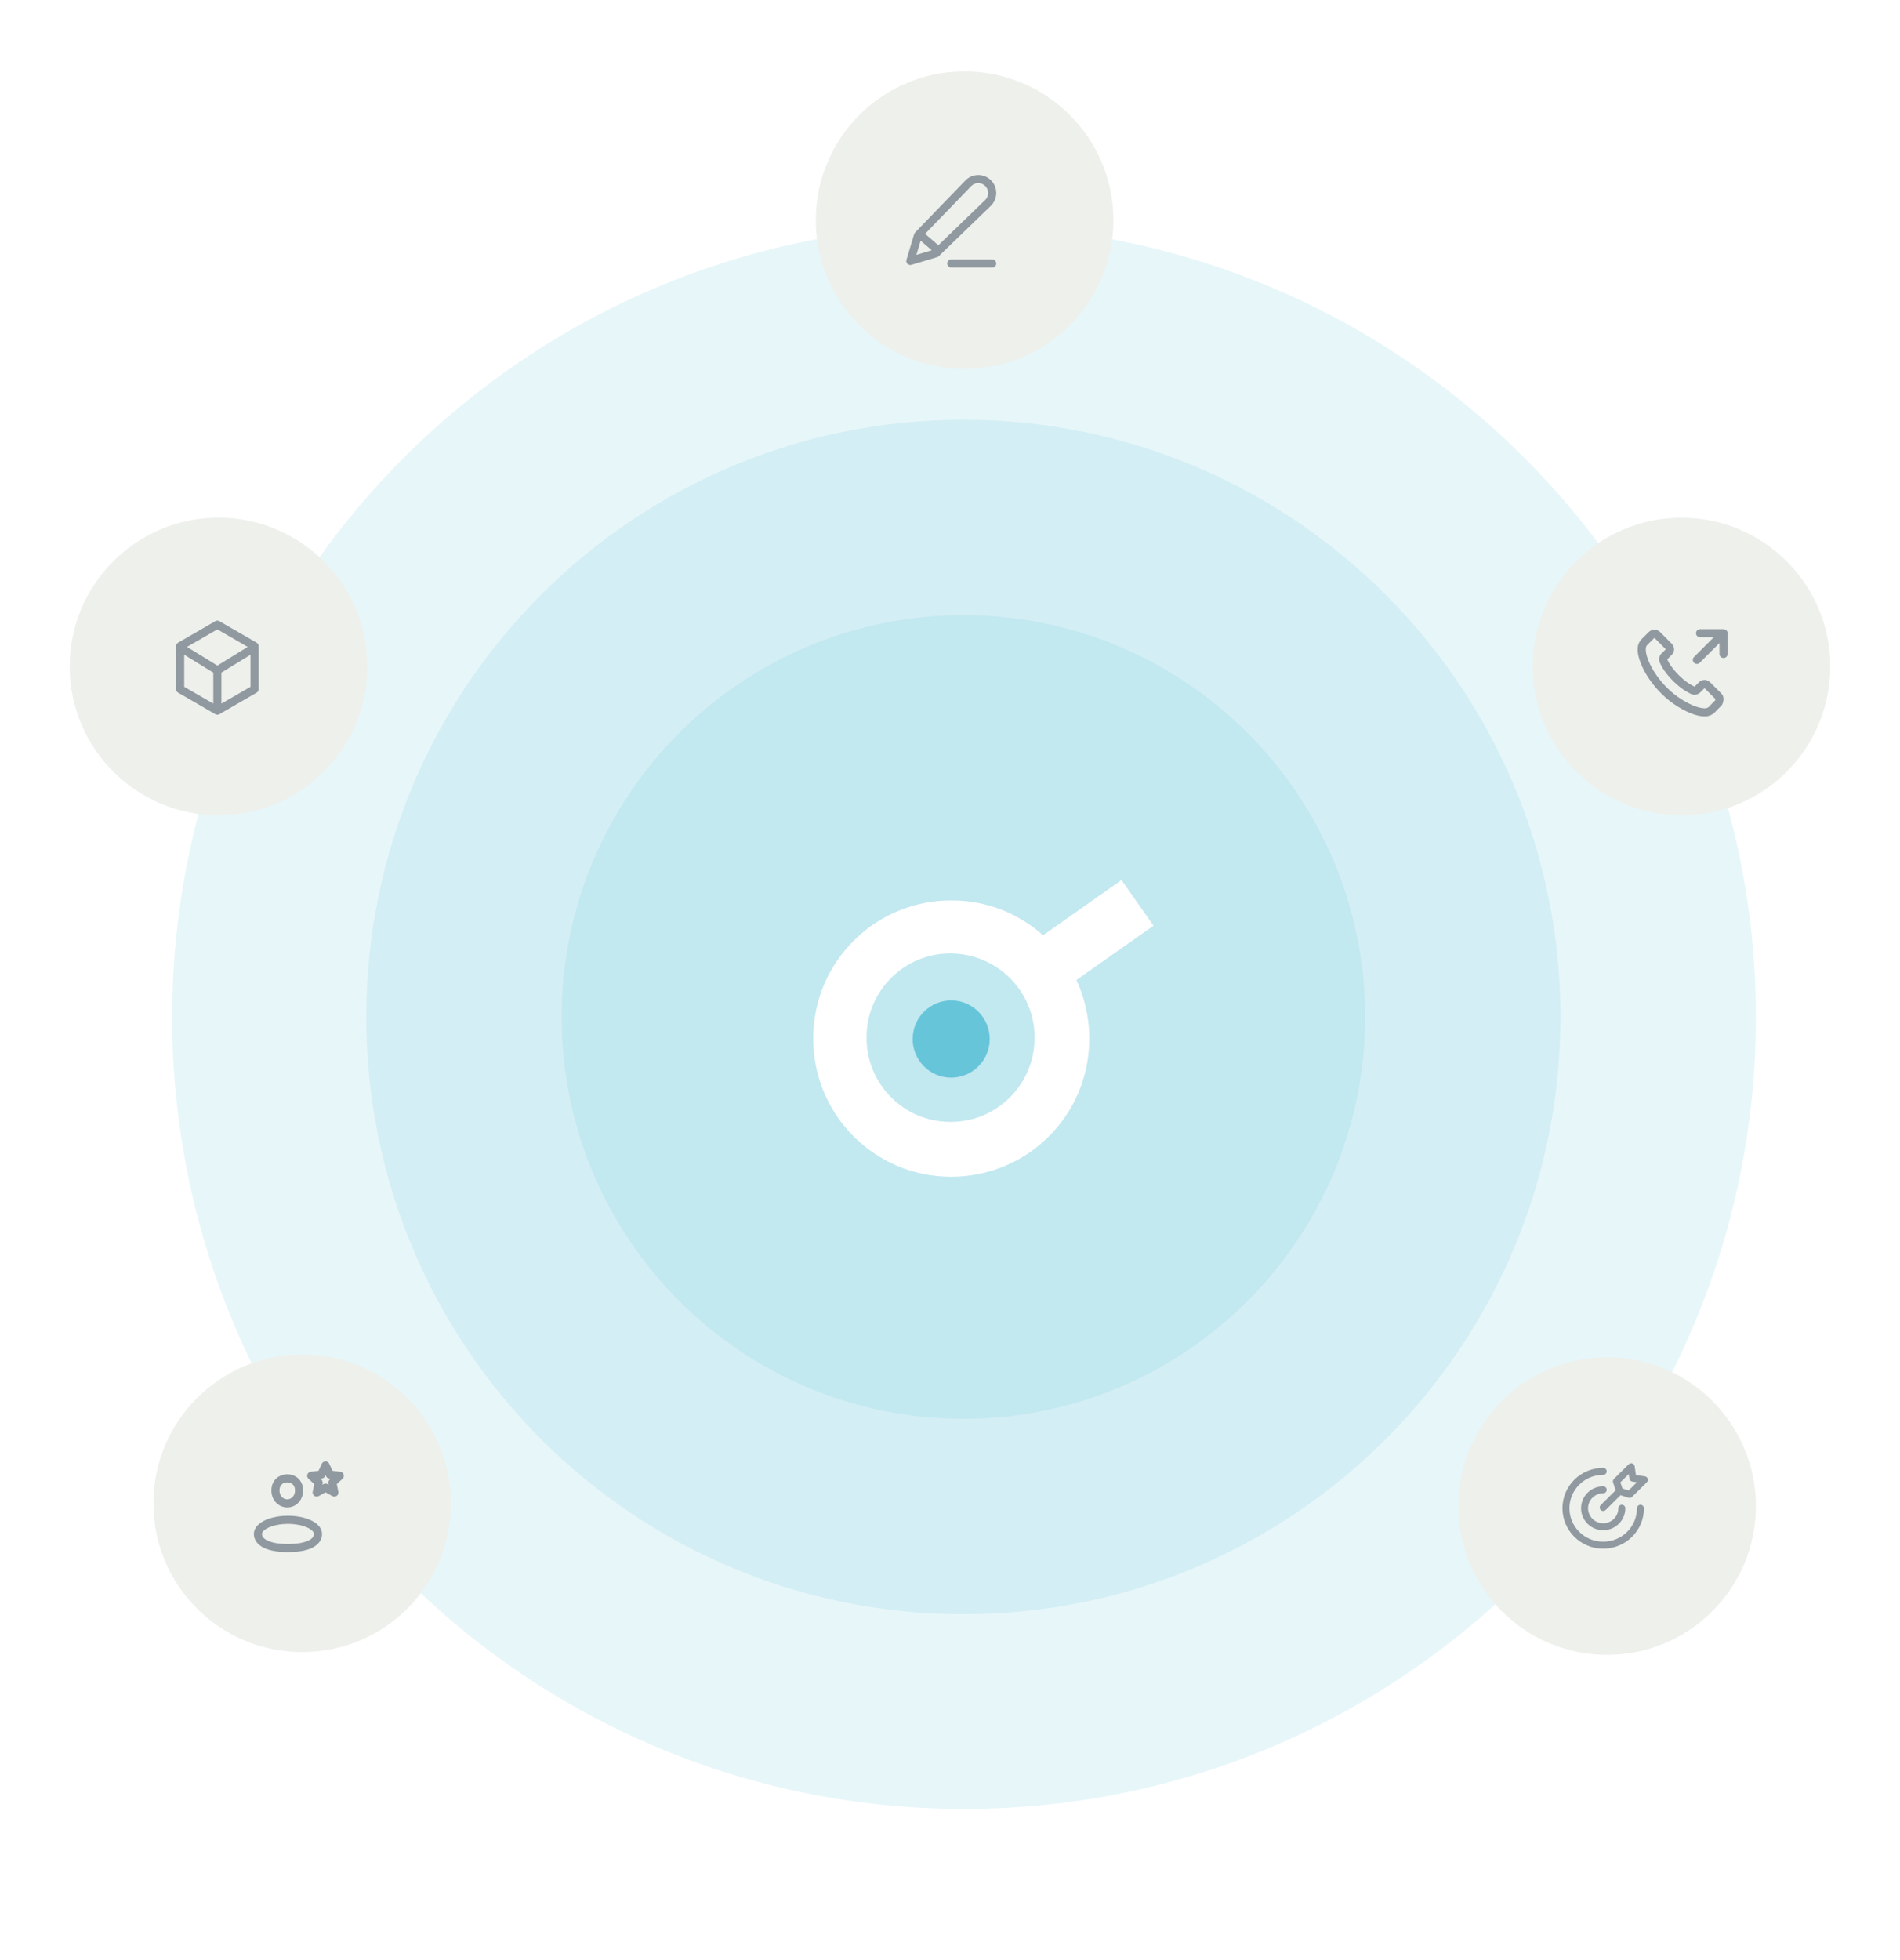 <svg width="702" height="724" viewBox="0 0 702 724" fill="none" xmlns="http://www.w3.org/2000/svg">
<path d="M356.182 668.11C517.762 668.11 648.748 537.192 648.748 375.697C648.748 214.202 517.762 83.285 356.182 83.285C194.604 83.285 63.617 214.202 63.617 375.697C63.617 537.192 194.604 668.11 356.182 668.11Z" fill="#66C5D9" fill-opacity="0.16"/>
<path d="M355.94 596.184C477.774 596.184 576.54 497.427 576.54 375.605C576.54 253.782 477.774 155.025 355.94 155.025C234.105 155.025 135.34 253.782 135.34 375.605C135.34 497.427 234.105 596.184 355.94 596.184Z" fill="#66C5D9" fill-opacity="0.16"/>
<path d="M355.939 523.994C437.899 523.994 504.342 457.558 504.342 375.605C504.342 293.651 437.899 227.214 355.939 227.214C273.978 227.214 207.535 293.651 207.535 375.605C207.535 457.558 273.978 523.994 355.939 523.994Z" fill="#66C5D9" fill-opacity="0.16"/>
<g filter="url(#filter0_d_1838_13395)">
<path d="M676.239 246.173C676.239 215.825 651.624 191.222 621.26 191.222C590.896 191.222 566.281 215.825 566.281 246.173C566.281 276.521 590.896 301.122 621.26 301.122C651.624 301.122 676.239 276.521 676.239 246.173Z" fill="#EEF0EC"/>
</g>
<g filter="url(#filter1_d_1838_13395)">
<path d="M411.368 81.323C411.368 50.974 386.753 26.373 356.389 26.373C326.025 26.373 301.41 50.974 301.41 81.323C301.41 111.671 326.025 136.272 356.389 136.272C386.753 136.272 411.368 111.671 411.368 81.323Z" fill="#EEF0EC"/>
</g>
<g filter="url(#filter2_d_1838_13395)">
<path d="M648.751 556.248C648.751 525.9 624.136 501.298 593.772 501.298C563.408 501.298 538.793 525.9 538.793 556.248C538.793 586.596 563.408 611.199 593.772 611.199C624.136 611.199 648.751 586.596 648.751 556.248Z" fill="#EEF0EC"/>
</g>
<g filter="url(#filter3_d_1838_13395)">
<path d="M166.633 555.225C166.633 524.876 142.018 500.274 111.654 500.274C81.291 500.274 56.676 524.876 56.676 555.225C56.676 585.573 81.291 610.175 111.654 610.175C142.018 610.175 166.633 585.573 166.633 555.225Z" fill="#EEF0EC"/>
<path d="M607.396 557.064C607.396 556.353 606.82 555.776 606.108 555.776C605.397 555.776 604.82 556.353 604.82 557.064H607.396ZM592.341 544.716C593.052 544.716 593.629 544.139 593.629 543.429C593.629 542.716 593.052 542.141 592.341 542.141V544.716ZM600.513 557.064C600.513 556.353 599.936 555.776 599.225 555.776C598.513 555.776 597.937 556.353 597.937 557.064H600.513ZM592.341 551.534C593.052 551.534 593.629 550.957 593.629 550.246C593.629 549.535 593.052 548.958 592.341 548.958V551.534ZM599.332 551.678C599.837 551.177 599.841 550.362 599.34 549.856C598.84 549.351 598.024 549.347 597.519 549.848L599.332 551.678ZM591.434 555.874C590.929 556.375 590.925 557.19 591.426 557.695C591.926 558.201 592.742 558.205 593.247 557.704L591.434 555.874ZM607.555 546.545L608.461 547.459C608.809 547.116 608.931 546.604 608.778 546.139C608.624 545.676 608.22 545.338 607.735 545.27L607.555 546.545ZM602.079 551.968L601.675 553.191C602.135 553.343 602.641 553.223 602.985 552.883L602.079 551.968ZM597.211 547.148L596.305 546.232C595.956 546.578 595.834 547.092 595.99 547.559L597.211 547.148ZM602.687 541.724L603.962 541.541C603.893 541.059 603.558 540.657 603.097 540.503C602.635 540.348 602.126 540.467 601.781 540.809L602.687 541.724ZM598.428 550.762L597.207 551.173C597.337 551.558 597.639 551.858 598.024 551.986L598.428 550.762ZM603.296 545.942L602.021 546.127C602.103 546.692 602.548 547.137 603.115 547.217L603.296 545.942ZM604.82 557.064C604.82 563.872 599.244 569.411 592.341 569.411V571.986C600.644 571.986 607.396 565.317 607.396 557.064H604.82ZM592.341 569.411C585.437 569.411 579.861 563.872 579.861 557.064H577.285C577.285 565.317 584.037 571.986 592.341 571.986V569.411ZM579.861 557.064C579.861 550.255 585.437 544.716 592.341 544.716V542.141C584.037 542.141 577.285 548.81 577.285 557.064H579.861ZM597.937 557.064C597.937 560.107 595.443 562.593 592.341 562.593V565.169C596.842 565.169 600.513 561.552 600.513 557.064H597.937ZM592.341 562.593C589.239 562.593 586.745 560.107 586.745 557.064H584.169C584.169 561.552 587.839 565.169 592.341 565.169V562.593ZM586.745 557.064C586.745 554.021 589.239 551.534 592.341 551.534V548.958C587.839 548.958 584.169 552.576 584.169 557.064H586.745ZM597.519 549.848L591.434 555.874L593.247 557.704L599.332 551.678L597.519 549.848ZM606.648 545.629L601.172 551.054L602.985 552.883L608.461 547.459L606.648 545.629ZM598.118 548.062L603.594 542.639L601.781 540.809L596.305 546.232L598.118 548.062ZM602.483 550.746L598.832 549.54L598.024 551.986L601.675 553.191L602.483 550.746ZM599.649 550.352L598.432 546.737L595.99 547.559L597.207 551.173L599.649 550.352ZM601.412 541.908L602.021 546.127L604.571 545.758L603.962 541.541L601.412 541.908ZM603.115 547.217L607.374 547.82L607.735 545.27L603.476 544.667L603.115 547.217Z" fill="#02172C" fill-opacity="0.4"/>
</g>
<g filter="url(#filter4_d_1838_13395)">
<path d="M135.719 246.159C135.719 215.81 111.104 191.208 80.74 191.208C50.377 191.208 25.762 215.81 25.762 246.159C25.762 276.507 50.377 301.108 80.74 301.108C111.104 301.108 135.719 276.507 135.719 246.159Z" fill="#EEF0EC"/>
</g>
<path d="M110.488 550.475C110.488 553.271 108.536 555.258 106.127 555.258C103.719 555.258 101.766 553.271 101.766 550.475C101.766 547.678 103.719 546.007 106.127 546.007C108.536 546.007 110.488 547.678 110.488 550.475Z" stroke="#90999F" stroke-width="3" stroke-linejoin="round"/>
<path d="M117.492 566.544C117.492 569.421 114.128 571.753 106.391 571.753C98.653 571.753 95.289 569.421 95.289 566.544C95.289 563.668 100.259 561.336 106.391 561.336C112.522 561.336 117.492 563.668 117.492 566.544Z" stroke="#90999F" stroke-width="3" stroke-linejoin="round"/>
<path d="M120.268 541.223L121.84 544.61L125.547 545.059L122.812 547.601L123.53 551.265L120.268 549.45L117.005 551.265L117.723 547.601L114.989 545.059L118.695 544.61L120.268 541.223Z" stroke="#90999F" stroke-width="3" stroke-linejoin="round"/>
<path d="M80.309 262.471L94.055 254.534V238.661L80.309 230.725L66.562 238.661V254.534L80.309 262.471ZM80.309 262.471V247.59M80.309 247.59L67.412 239.653M80.309 247.59L93.206 239.653" stroke="#90999F" stroke-width="3" stroke-linecap="round" stroke-linejoin="round"/>
<path d="M340.131 86.923L346.745 92.592M351.469 97.316H366.586M339.186 86.923L357.817 67.642C359.823 65.636 363.075 65.636 365.081 67.642C367.087 69.648 367.087 72.9 365.081 74.906L345.8 93.537L336.352 96.371L339.186 86.923Z" stroke="#90999F" stroke-width="3" stroke-linecap="round" stroke-linejoin="round"/>
<path d="M628.134 233.868L636.801 233.868M636.801 233.868L636.804 241.526M636.801 233.868L626.954 243.714M634.972 259.546C634.972 259.546 633.095 261.389 632.635 261.93C631.886 262.729 631.003 263.107 629.846 263.107C629.735 263.107 629.616 263.107 629.505 263.099C627.301 262.959 625.254 262.1 623.718 261.367C619.519 259.338 615.832 256.458 612.768 252.808C610.238 249.766 608.547 246.952 607.427 243.932C606.737 242.088 606.484 240.652 606.596 239.297C606.67 238.431 607.004 237.713 607.619 237.098L610.149 234.573C610.513 234.233 610.898 234.048 611.277 234.048C611.744 234.048 612.123 234.329 612.36 234.566C612.367 234.573 612.375 234.581 612.382 234.588C612.835 235.01 613.265 235.447 613.718 235.913C613.948 236.15 614.185 236.387 614.422 236.632L616.448 238.653C617.234 239.438 617.234 240.163 616.448 240.948C616.233 241.163 616.025 241.377 615.81 241.585C615.187 242.221 615.676 241.733 615.031 242.31C615.016 242.325 615.001 242.332 614.994 242.347C614.356 242.984 614.474 243.606 614.608 244.028C614.615 244.05 614.623 244.072 614.63 244.095C615.157 245.368 615.899 246.567 617.026 247.996L617.034 248.004C619.081 250.521 621.24 252.483 623.622 253.986C623.926 254.178 624.237 254.334 624.534 254.482C624.801 254.615 625.053 254.741 625.268 254.874C625.298 254.889 625.328 254.911 625.358 254.926C625.61 255.052 625.847 255.111 626.092 255.111C626.708 255.111 627.094 254.726 627.22 254.6L628.674 253.149C628.926 252.897 629.327 252.594 629.794 252.594C630.254 252.594 630.632 252.883 630.862 253.134C630.87 253.142 630.87 253.142 630.877 253.149L634.965 257.228C635.729 257.984 634.972 259.546 634.972 259.546Z" stroke="#90999F" stroke-width="3" stroke-linecap="round" stroke-linejoin="round"/>
<path d="M352.233 332.554H351.376C338.175 332.554 325.317 337.709 315.887 346.987C306.115 356.437 300.629 369.324 300.457 382.898C300.286 396.472 305.429 409.53 314.858 419.152C324.288 428.946 337.146 434.445 350.69 434.616H351.548C364.749 434.616 377.607 429.462 387.036 420.183C396.809 410.733 402.295 397.846 402.466 384.272C402.638 370.698 397.494 357.64 388.065 348.018C378.636 338.224 365.777 332.725 352.233 332.554ZM351.033 414.341C333.889 414.341 320.002 400.252 320.173 383.07C320.173 365.887 334.232 351.97 351.376 352.141C368.52 352.313 382.407 366.231 382.236 383.413C382.236 400.424 368.349 414.341 351.376 414.341H351.033Z" fill="white"/>
<path d="M365.669 383.966C365.787 376.091 359.513 369.61 351.655 369.492C343.796 369.374 337.33 375.663 337.213 383.538C337.095 391.414 343.369 397.894 351.227 398.012C359.086 398.13 365.552 391.841 365.669 383.966Z" fill="#66C5D9"/>
<path d="M414.364 325.018L377.336 351.1L389.165 367.968L426.194 341.886L414.364 325.018Z" fill="white"/>
<defs>
<filter id="filter0_d_1838_13395" x="546.281" y="171.222" width="149.957" height="149.9" filterUnits="userSpaceOnUse" color-interpolation-filters="sRGB">
<feFlood flood-opacity="0" result="BackgroundImageFix"/>
<feColorMatrix in="SourceAlpha" type="matrix" values="0 0 0 0 0 0 0 0 0 0 0 0 0 0 0 0 0 0 127 0" result="hardAlpha"/>
<feOffset/>
<feGaussianBlur stdDeviation="10"/>
<feComposite in2="hardAlpha" operator="out"/>
<feColorMatrix type="matrix" values="0 0 0 0 0 0 0 0 0 0 0 0 0 0 0 0 0 0 0.15 0"/>
<feBlend mode="normal" in2="BackgroundImageFix" result="effect1_dropShadow_1838_13395"/>
<feBlend mode="normal" in="SourceGraphic" in2="effect1_dropShadow_1838_13395" result="shape"/>
</filter>
<filter id="filter1_d_1838_13395" x="281.41" y="6.373" width="149.957" height="149.9" filterUnits="userSpaceOnUse" color-interpolation-filters="sRGB">
<feFlood flood-opacity="0" result="BackgroundImageFix"/>
<feColorMatrix in="SourceAlpha" type="matrix" values="0 0 0 0 0 0 0 0 0 0 0 0 0 0 0 0 0 0 127 0" result="hardAlpha"/>
<feOffset/>
<feGaussianBlur stdDeviation="10"/>
<feComposite in2="hardAlpha" operator="out"/>
<feColorMatrix type="matrix" values="0 0 0 0 0 0 0 0 0 0 0 0 0 0 0 0 0 0 0.15 0"/>
<feBlend mode="normal" in2="BackgroundImageFix" result="effect1_dropShadow_1838_13395"/>
<feBlend mode="normal" in="SourceGraphic" in2="effect1_dropShadow_1838_13395" result="shape"/>
</filter>
<filter id="filter2_d_1838_13395" x="518.793" y="481.298" width="149.957" height="149.9" filterUnits="userSpaceOnUse" color-interpolation-filters="sRGB">
<feFlood flood-opacity="0" result="BackgroundImageFix"/>
<feColorMatrix in="SourceAlpha" type="matrix" values="0 0 0 0 0 0 0 0 0 0 0 0 0 0 0 0 0 0 127 0" result="hardAlpha"/>
<feOffset/>
<feGaussianBlur stdDeviation="10"/>
<feComposite in2="hardAlpha" operator="out"/>
<feColorMatrix type="matrix" values="0 0 0 0 0 0 0 0 0 0 0 0 0 0 0 0 0 0 0.15 0"/>
<feBlend mode="normal" in2="BackgroundImageFix" result="effect1_dropShadow_1838_13395"/>
<feBlend mode="normal" in="SourceGraphic" in2="effect1_dropShadow_1838_13395" result="shape"/>
</filter>
<filter id="filter3_d_1838_13395" x="36.676" y="480.274" width="592.168" height="149.9" filterUnits="userSpaceOnUse" color-interpolation-filters="sRGB">
<feFlood flood-opacity="0" result="BackgroundImageFix"/>
<feColorMatrix in="SourceAlpha" type="matrix" values="0 0 0 0 0 0 0 0 0 0 0 0 0 0 0 0 0 0 127 0" result="hardAlpha"/>
<feOffset/>
<feGaussianBlur stdDeviation="10"/>
<feComposite in2="hardAlpha" operator="out"/>
<feColorMatrix type="matrix" values="0 0 0 0 0 0 0 0 0 0 0 0 0 0 0 0 0 0 0.15 0"/>
<feBlend mode="normal" in2="BackgroundImageFix" result="effect1_dropShadow_1838_13395"/>
<feBlend mode="normal" in="SourceGraphic" in2="effect1_dropShadow_1838_13395" result="shape"/>
</filter>
<filter id="filter4_d_1838_13395" x="5.762" y="171.208" width="149.957" height="149.9" filterUnits="userSpaceOnUse" color-interpolation-filters="sRGB">
<feFlood flood-opacity="0" result="BackgroundImageFix"/>
<feColorMatrix in="SourceAlpha" type="matrix" values="0 0 0 0 0 0 0 0 0 0 0 0 0 0 0 0 0 0 127 0" result="hardAlpha"/>
<feOffset/>
<feGaussianBlur stdDeviation="10"/>
<feComposite in2="hardAlpha" operator="out"/>
<feColorMatrix type="matrix" values="0 0 0 0 0 0 0 0 0 0 0 0 0 0 0 0 0 0 0.15 0"/>
<feBlend mode="normal" in2="BackgroundImageFix" result="effect1_dropShadow_1838_13395"/>
<feBlend mode="normal" in="SourceGraphic" in2="effect1_dropShadow_1838_13395" result="shape"/>
</filter>
</defs>
</svg>
